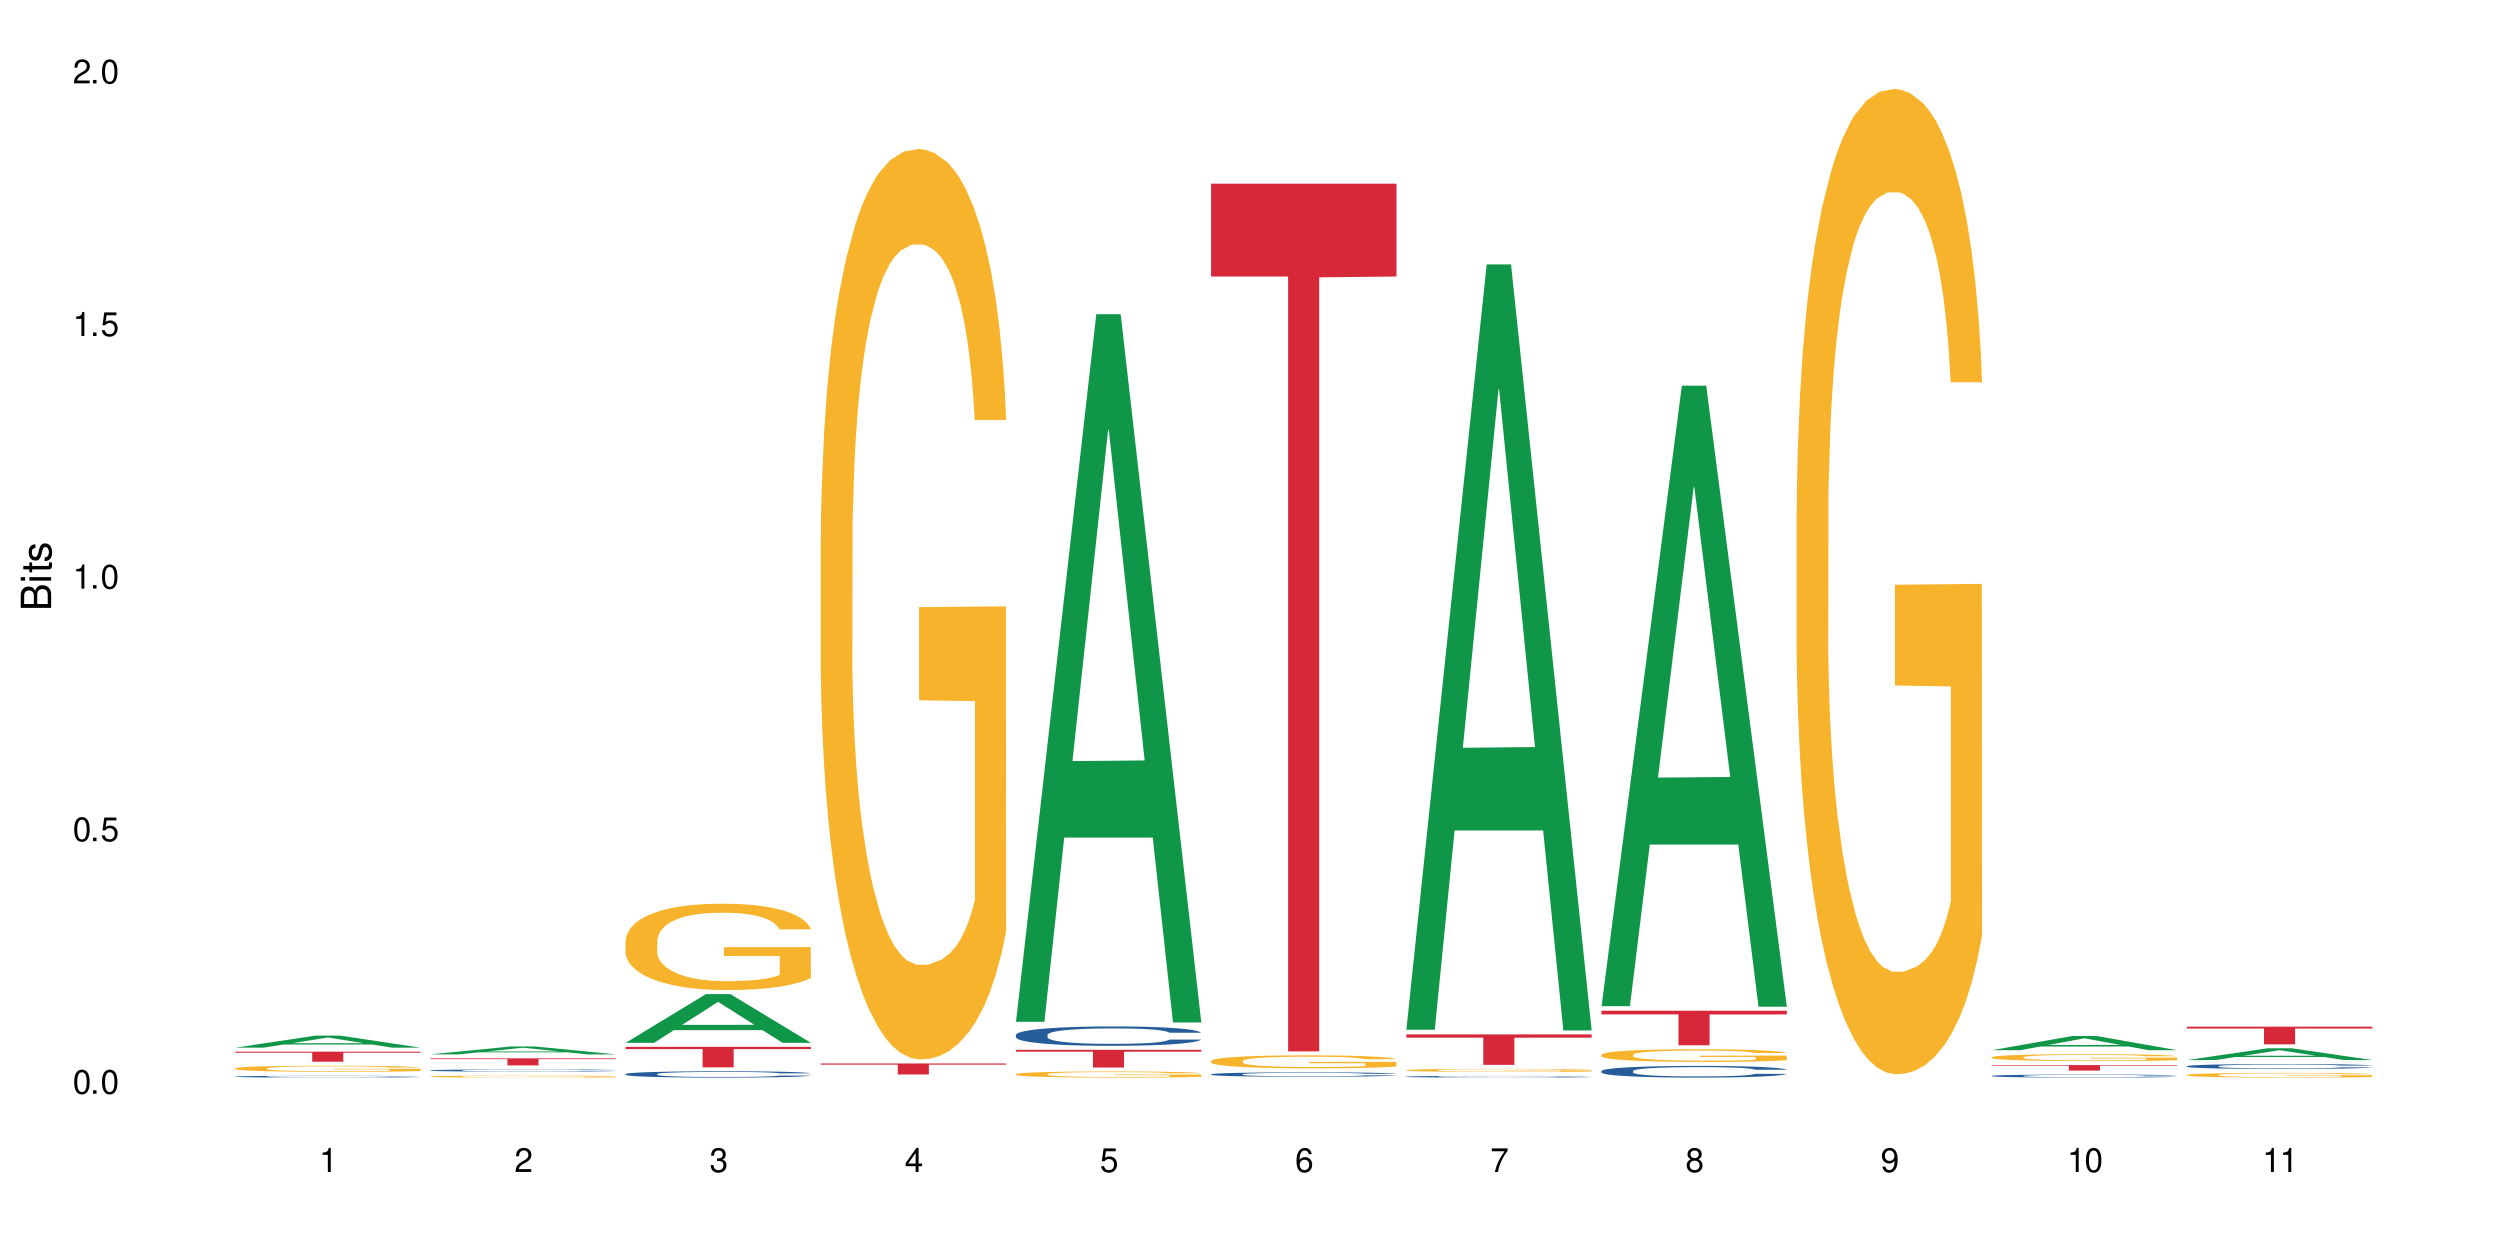 <?xml version="1.0" encoding="UTF-8"?>
<svg xmlns="http://www.w3.org/2000/svg" xmlns:xlink="http://www.w3.org/1999/xlink" width="720" height="360" viewBox="0 0 720 360">
<defs>
<g>
<g id="glyph-0-0">
</g>
<g id="glyph-0-1">
<path d="M 2.641 -6.938 C 2 -6.938 1.422 -6.656 1.078 -6.172 C 0.641 -5.562 0.406 -4.641 0.406 -3.359 C 0.406 -1.016 1.188 0.219 2.641 0.219 C 4.078 0.219 4.859 -1.016 4.859 -3.297 C 4.859 -4.641 4.656 -5.547 4.203 -6.172 C 3.844 -6.656 3.281 -6.938 2.641 -6.938 Z M 2.641 -6.188 C 3.547 -6.188 4 -5.25 4 -3.375 C 4 -1.406 3.562 -0.484 2.625 -0.484 C 1.734 -0.484 1.281 -1.438 1.281 -3.344 C 1.281 -5.25 1.734 -6.188 2.641 -6.188 Z M 2.641 -6.188 "/>
</g>
<g id="glyph-0-2">
<path d="M 1.828 -1 L 0.828 -1 L 0.828 0 L 1.828 0 Z M 1.828 -1 "/>
</g>
<g id="glyph-0-3">
<path d="M 4.562 -6.797 L 1.062 -6.797 L 0.547 -3.094 L 1.328 -3.094 C 1.719 -3.562 2.047 -3.734 2.578 -3.734 C 3.484 -3.734 4.062 -3.109 4.062 -2.094 C 4.062 -1.125 3.484 -0.531 2.578 -0.531 C 1.828 -0.531 1.375 -0.906 1.188 -1.672 L 0.328 -1.672 C 0.453 -1.109 0.547 -0.844 0.75 -0.594 C 1.125 -0.078 1.828 0.219 2.594 0.219 C 3.969 0.219 4.922 -0.781 4.922 -2.219 C 4.922 -3.562 4.031 -4.484 2.719 -4.484 C 2.25 -4.484 1.859 -4.359 1.469 -4.062 L 1.734 -5.969 L 4.562 -5.969 Z M 4.562 -6.797 "/>
</g>
<g id="glyph-0-4">
<path d="M 2.484 -4.938 L 2.484 0 L 3.328 0 L 3.328 -6.938 L 2.766 -6.938 C 2.469 -5.875 2.281 -5.734 0.984 -5.562 L 0.984 -4.938 Z M 2.484 -4.938 "/>
</g>
<g id="glyph-0-5">
<path d="M 4.859 -0.828 L 1.281 -0.828 C 1.359 -1.406 1.672 -1.781 2.5 -2.281 L 3.469 -2.828 C 4.406 -3.344 4.906 -4.062 4.906 -4.906 C 4.906 -5.484 4.672 -6.031 4.266 -6.406 C 3.859 -6.766 3.375 -6.938 2.719 -6.938 C 1.859 -6.938 1.219 -6.625 0.844 -6.031 C 0.609 -5.672 0.5 -5.234 0.484 -4.531 L 1.328 -4.531 C 1.359 -5.016 1.406 -5.281 1.531 -5.516 C 1.75 -5.938 2.188 -6.203 2.703 -6.203 C 3.469 -6.203 4.031 -5.641 4.031 -4.891 C 4.031 -4.344 3.719 -3.859 3.125 -3.516 L 2.234 -3 C 0.812 -2.172 0.406 -1.531 0.328 -0.016 L 4.859 -0.016 Z M 4.859 -0.828 "/>
</g>
<g id="glyph-0-6">
<path d="M 2.125 -3.188 L 2.578 -3.188 C 3.5 -3.188 3.984 -2.766 3.984 -1.922 C 3.984 -1.062 3.469 -0.531 2.594 -0.531 C 1.656 -0.531 1.203 -1 1.156 -2.016 L 0.312 -2.016 C 0.344 -1.453 0.438 -1.094 0.609 -0.781 C 0.953 -0.109 1.625 0.219 2.547 0.219 C 3.953 0.219 4.859 -0.625 4.859 -1.938 C 4.859 -2.828 4.516 -3.297 3.703 -3.594 C 4.344 -3.844 4.656 -4.328 4.656 -5.031 C 4.656 -6.219 3.875 -6.938 2.578 -6.938 C 1.203 -6.938 0.484 -6.172 0.453 -4.703 L 1.297 -4.703 C 1.312 -5.125 1.344 -5.359 1.453 -5.578 C 1.641 -5.969 2.062 -6.203 2.594 -6.203 C 3.344 -6.203 3.797 -5.75 3.797 -5 C 3.797 -4.516 3.609 -4.219 3.25 -4.047 C 3.016 -3.953 2.703 -3.922 2.125 -3.906 Z M 2.125 -3.188 "/>
</g>
<g id="glyph-0-7">
<path d="M 3.141 -1.672 L 3.141 0 L 3.984 0 L 3.984 -1.672 L 4.984 -1.672 L 4.984 -2.438 L 3.984 -2.438 L 3.984 -6.938 L 3.359 -6.938 L 0.266 -2.578 L 0.266 -1.672 Z M 3.141 -2.438 L 1 -2.438 L 3.141 -5.5 Z M 3.141 -2.438 "/>
</g>
<g id="glyph-0-8">
<path d="M 4.781 -5.125 C 4.609 -6.266 3.891 -6.938 2.844 -6.938 C 2.094 -6.938 1.422 -6.578 1.031 -5.953 C 0.594 -5.266 0.406 -4.422 0.406 -3.172 C 0.406 -2 0.578 -1.25 0.984 -0.641 C 1.359 -0.078 1.953 0.219 2.703 0.219 C 3.984 0.219 4.922 -0.75 4.922 -2.094 C 4.922 -3.375 4.062 -4.281 2.844 -4.281 C 2.172 -4.281 1.641 -4.031 1.281 -3.516 C 1.281 -5.234 1.828 -6.188 2.797 -6.188 C 3.391 -6.188 3.797 -5.797 3.938 -5.125 Z M 2.734 -3.531 C 3.547 -3.531 4.062 -2.953 4.062 -2.031 C 4.062 -1.156 3.484 -0.531 2.703 -0.531 C 1.922 -0.531 1.328 -1.188 1.328 -2.078 C 1.328 -2.938 1.906 -3.531 2.734 -3.531 Z M 2.734 -3.531 "/>
</g>
<g id="glyph-0-9">
<path d="M 4.984 -6.797 L 0.438 -6.797 L 0.438 -5.969 L 4.109 -5.969 C 2.5 -3.656 1.828 -2.234 1.328 0 L 2.219 0 C 2.594 -2.172 3.453 -4.047 4.984 -6.094 Z M 4.984 -6.797 "/>
</g>
<g id="glyph-0-10">
<path d="M 3.75 -3.656 C 4.469 -4.094 4.688 -4.438 4.688 -5.078 C 4.688 -6.172 3.844 -6.938 2.641 -6.938 C 1.438 -6.938 0.594 -6.172 0.594 -5.094 C 0.594 -4.438 0.812 -4.094 1.516 -3.656 C 0.734 -3.266 0.359 -2.703 0.359 -1.922 C 0.359 -0.656 1.281 0.219 2.641 0.219 C 3.984 0.219 4.922 -0.656 4.922 -1.922 C 4.922 -2.703 4.531 -3.266 3.75 -3.656 Z M 2.641 -6.188 C 3.359 -6.188 3.812 -5.75 3.812 -5.062 C 3.812 -4.406 3.344 -3.984 2.641 -3.984 C 1.922 -3.984 1.453 -4.406 1.453 -5.078 C 1.453 -5.75 1.922 -6.188 2.641 -6.188 Z M 2.641 -3.266 C 3.484 -3.266 4.062 -2.719 4.062 -1.906 C 4.062 -1.078 3.484 -0.531 2.625 -0.531 C 1.797 -0.531 1.219 -1.094 1.219 -1.906 C 1.219 -2.719 1.781 -3.266 2.641 -3.266 Z M 2.641 -3.266 "/>
</g>
<g id="glyph-0-11">
<path d="M 0.516 -1.578 C 0.672 -0.453 1.406 0.219 2.438 0.219 C 3.188 0.219 3.859 -0.141 4.266 -0.766 C 4.688 -1.453 4.891 -2.297 4.891 -3.547 C 4.891 -4.719 4.703 -5.453 4.312 -6.078 C 3.938 -6.641 3.344 -6.938 2.594 -6.938 C 1.297 -6.938 0.359 -5.969 0.359 -4.625 C 0.359 -3.344 1.234 -2.453 2.453 -2.453 C 3.094 -2.453 3.578 -2.672 4.016 -3.203 C 4 -1.484 3.469 -0.531 2.5 -0.531 C 1.906 -0.531 1.484 -0.906 1.359 -1.578 Z M 2.578 -6.203 C 3.375 -6.203 3.969 -5.531 3.969 -4.641 C 3.969 -3.797 3.391 -3.188 2.547 -3.188 C 1.734 -3.188 1.234 -3.766 1.234 -4.688 C 1.234 -5.562 1.797 -6.203 2.578 -6.203 Z M 2.578 -6.203 "/>
</g>
<g id="glyph-1-0">
</g>
<g id="glyph-1-1">
<path d="M 0 -0.953 L 0 -4.891 C 0 -5.719 -0.234 -6.344 -0.734 -6.797 C -1.188 -7.234 -1.812 -7.469 -2.5 -7.469 C -3.547 -7.469 -4.188 -7 -4.625 -5.875 C -4.984 -6.688 -5.625 -7.094 -6.531 -7.094 C -7.172 -7.094 -7.734 -6.859 -8.141 -6.391 C -8.562 -5.922 -8.75 -5.344 -8.75 -4.5 L -8.75 -0.953 Z M -4.984 -2.062 L -7.766 -2.062 L -7.766 -4.219 C -7.766 -4.844 -7.688 -5.203 -7.453 -5.5 C -7.219 -5.812 -6.859 -5.969 -6.375 -5.969 C -5.891 -5.969 -5.531 -5.812 -5.297 -5.5 C -5.062 -5.203 -4.984 -4.844 -4.984 -4.219 Z M -0.984 -2.062 L -4 -2.062 L -4 -4.781 C -4 -5.766 -3.438 -6.359 -2.484 -6.359 C -1.547 -6.359 -0.984 -5.766 -0.984 -4.781 Z M -0.984 -2.062 "/>
</g>
<g id="glyph-1-2">
<path d="M -6.281 -1.797 L -6.281 -0.797 L 0 -0.797 L 0 -1.797 Z M -8.75 -1.797 L -8.75 -0.797 L -7.484 -0.797 L -7.484 -1.797 Z M -8.75 -1.797 "/>
</g>
<g id="glyph-1-3">
<path d="M -6.281 -3.047 L -6.281 -2.016 L -8.016 -2.016 L -8.016 -1.016 L -6.281 -1.016 L -6.281 -0.172 L -5.469 -0.172 L -5.469 -1.016 L -0.719 -1.016 C -0.078 -1.016 0.281 -1.453 0.281 -2.234 C 0.281 -2.5 0.25 -2.719 0.188 -3.047 L -0.641 -3.047 C -0.609 -2.906 -0.594 -2.766 -0.594 -2.562 C -0.594 -2.141 -0.719 -2.016 -1.156 -2.016 L -5.469 -2.016 L -5.469 -3.047 Z M -6.281 -3.047 "/>
</g>
<g id="glyph-1-4">
<path d="M -4.531 -5.25 C -5.766 -5.25 -6.469 -4.422 -6.469 -2.969 C -6.469 -1.516 -5.719 -0.562 -4.547 -0.562 C -3.562 -0.562 -3.094 -1.062 -2.734 -2.562 L -2.516 -3.484 C -2.344 -4.188 -2.094 -4.469 -1.641 -4.469 C -1.047 -4.469 -0.641 -3.875 -0.641 -3 C -0.641 -2.453 -0.797 -2 -1.062 -1.75 C -1.25 -1.594 -1.422 -1.531 -1.875 -1.469 L -1.875 -0.406 C -0.422 -0.453 0.281 -1.266 0.281 -2.922 C 0.281 -4.5 -0.5 -5.516 -1.719 -5.516 C -2.656 -5.516 -3.172 -4.984 -3.469 -3.734 L -3.703 -2.766 C -3.891 -1.953 -4.156 -1.609 -4.594 -1.609 C -5.188 -1.609 -5.547 -2.125 -5.547 -2.938 C -5.547 -3.75 -5.203 -4.172 -4.531 -4.203 Z M -4.531 -5.25 "/>
</g>
</g>
</defs>
<rect x="-72" y="-36" width="864" height="432" fill="rgb(100%, 100%, 100%)" fill-opacity="1"/>
<path fill-rule="nonzero" fill="rgb(6.275%, 58.824%, 28.235%)" fill-opacity="1" d="M 67.73 301.727 L 67.789 301.723 L 90.895 298.254 L 97.91 298.254 L 121.133 301.73 L 112.973 301.73 L 107.152 300.824 L 81.652 300.824 L 75.945 301.727 L 67.73 301.727 L 84.105 300.449 L 104.816 300.445 L 94.488 298.82 L 94.375 298.816 L 94.262 298.828 L 84.047 300.445 L 84.105 300.449 Z M 67.73 301.727 "/>
<path fill-rule="nonzero" fill="rgb(14.51%, 36.078%, 60%)" fill-opacity="1" d="M 67.73 310.059 L 67.797 310.059 L 67.797 310.047 L 67.992 310.031 L 68.449 310.008 L 68.902 309.992 L 70.074 309.965 L 71.703 309.938 L 73.398 309.914 L 74.633 309.902 L 75.742 309.895 L 78.281 309.875 L 79.91 309.867 L 81.668 309.859 L 83.816 309.852 L 85.379 309.848 L 88.895 309.84 L 91.5 309.836 L 100.488 309.836 L 102.375 309.84 L 104.461 309.844 L 106.219 309.848 L 109.281 309.855 L 112.016 309.871 L 113.254 309.879 L 115.207 309.891 L 116.703 309.906 L 117.746 309.918 L 118.918 309.938 L 119.961 309.957 L 120.742 309.98 L 121.133 310.004 L 112.016 310.004 L 111.559 309.984 L 111.039 309.969 L 110.062 309.949 L 109.086 309.938 L 107.715 309.922 L 106.48 309.914 L 104.785 309.902 L 103.289 309.898 L 101.727 309.895 L 100.227 309.891 L 97.363 309.887 L 94.039 309.887 L 92.805 309.891 L 90.262 309.895 L 88.895 309.895 L 86.941 309.902 L 85.574 309.91 L 83.945 309.918 L 82.84 309.926 L 81.473 309.938 L 80.496 309.949 L 79.387 309.965 L 78.738 309.977 L 78.152 309.992 L 77.629 310.008 L 77.238 310.023 L 76.977 310.039 L 76.848 310.059 L 76.848 310.133 L 76.977 310.148 L 77.305 310.168 L 78.152 310.195 L 79.387 310.223 L 80.82 310.242 L 82.188 310.258 L 82.969 310.262 L 84.012 310.27 L 85.641 310.281 L 87.984 310.289 L 89.352 310.293 L 91.438 310.297 L 98.988 310.297 L 100.684 310.293 L 102.441 310.289 L 104.852 310.281 L 106.348 310.273 L 107.652 310.266 L 108.629 310.258 L 109.281 310.25 L 110.258 310.234 L 111.039 310.219 L 111.625 310.203 L 112.016 310.188 L 121.133 310.188 L 120.742 310.203 L 120.156 310.223 L 119.57 310.238 L 118.656 310.254 L 117.613 310.27 L 116.117 310.285 L 114.879 310.297 L 113.254 310.309 L 111.754 310.316 L 110.125 310.324 L 107.715 310.336 L 106.152 310.34 L 104.461 310.344 L 102.441 310.348 L 99.902 310.352 L 89.871 310.352 L 87.203 310.344 L 83.883 310.336 L 81.473 310.328 L 79.582 310.32 L 77.957 310.309 L 76.133 310.297 L 73.789 310.277 L 72.355 310.262 L 71.379 310.246 L 70.27 310.227 L 69.488 310.211 L 68.578 310.184 L 67.926 310.152 L 67.73 310.125 Z M 67.73 310.059 "/>
<path fill-rule="nonzero" fill="rgb(96.863%, 70.196%, 16.863%)" fill-opacity="1" d="M 67.73 307.68 L 67.797 307.68 L 67.797 307.645 L 68.055 307.574 L 68.707 307.473 L 69.555 307.391 L 70.465 307.324 L 71.051 307.293 L 72.027 307.242 L 72.875 307.207 L 75.023 307.137 L 77.762 307.066 L 79.258 307.039 L 80.949 307.012 L 83.359 306.98 L 84.469 306.969 L 87.855 306.941 L 91.695 306.926 L 95.93 306.922 L 97.883 306.926 L 100.555 306.93 L 104.199 306.949 L 106.285 306.965 L 107.91 306.98 L 109.605 307 L 111.688 307.035 L 113.645 307.074 L 115.207 307.109 L 116.77 307.16 L 118.07 307.211 L 119.18 307.27 L 120.156 307.336 L 120.742 307.391 L 121.133 307.449 L 112.078 307.449 L 111.559 307.391 L 110.973 307.348 L 109.996 307.297 L 109.02 307.258 L 108.043 307.227 L 106.219 307.184 L 104.656 307.156 L 102.703 307.137 L 100.812 307.121 L 98.664 307.109 L 93.91 307.109 L 90.785 307.121 L 88.961 307.133 L 87.66 307.145 L 85.836 307.168 L 84.727 307.188 L 84.078 307.203 L 82.125 307.25 L 80.82 307.297 L 80.105 307.328 L 79.191 307.375 L 78.543 307.418 L 77.824 307.484 L 77.434 307.531 L 76.914 307.641 L 76.848 307.934 L 77.043 307.996 L 77.434 308.062 L 77.957 308.117 L 78.738 308.18 L 79.52 308.227 L 80.887 308.289 L 82.059 308.332 L 82.969 308.359 L 84.727 308.402 L 85.445 308.418 L 87.137 308.445 L 88.895 308.469 L 91.047 308.488 L 92.672 308.5 L 95.277 308.508 L 98.598 308.508 L 102.508 308.496 L 104.98 308.484 L 106.676 308.473 L 107.781 308.461 L 109.148 308.441 L 110.125 308.426 L 111.039 308.406 L 112.145 308.379 L 112.145 307.996 L 96.059 307.992 L 96.059 307.812 L 121.066 307.809 L 121.133 308.441 L 119.766 308.484 L 118.07 308.527 L 116.441 308.559 L 114.75 308.586 L 112.34 308.617 L 110.387 308.637 L 107.391 308.66 L 104.656 308.676 L 101.789 308.684 L 99.25 308.688 L 96.254 308.691 L 93.586 308.688 L 90.719 308.676 L 88.441 308.664 L 86.355 308.648 L 84.273 308.629 L 81.668 308.594 L 79.973 308.566 L 78.215 308.531 L 76.457 308.492 L 74.895 308.449 L 73.852 308.414 L 72.812 308.375 L 71.703 308.328 L 70.66 308.273 L 69.879 308.223 L 69.164 308.164 L 68.645 308.113 L 68.121 308.039 L 67.859 307.98 L 67.73 307.93 Z M 67.73 307.68 "/>
<path fill-rule="nonzero" fill="rgb(83.922%, 15.686%, 22.353%)" fill-opacity="1" d="M 67.73 302.875 L 121.133 302.875 L 121.133 303.184 L 98.875 303.188 L 98.875 305.777 L 89.922 305.777 L 89.922 303.191 L 89.793 303.184 L 67.73 303.184 Z M 67.73 302.875 "/>
<path fill-rule="nonzero" fill="rgb(6.275%, 58.824%, 28.235%)" fill-opacity="1" d="M 123.941 303.66 L 124 303.656 L 147.105 301.383 L 154.125 301.383 L 177.344 303.66 L 169.184 303.66 L 163.367 303.066 L 137.863 303.066 L 132.156 303.66 L 123.941 303.66 L 140.316 302.82 L 161.027 302.816 L 150.699 301.754 L 150.586 301.75 L 150.473 301.758 L 140.258 302.816 L 140.316 302.82 Z M 123.941 303.66 "/>
<path fill-rule="nonzero" fill="rgb(14.51%, 36.078%, 60%)" fill-opacity="1" d="M 123.941 308.27 L 124.008 308.27 L 124.008 308.254 L 124.203 308.23 L 124.66 308.203 L 125.113 308.184 L 126.285 308.148 L 127.914 308.117 L 129.609 308.09 L 130.844 308.074 L 131.953 308.062 L 134.492 308.039 L 136.121 308.031 L 137.879 308.02 L 140.027 308.008 L 141.59 308.004 L 145.109 307.992 L 147.711 307.988 L 154.094 307.988 L 156.699 307.992 L 158.59 307.992 L 160.672 308 L 162.43 308.004 L 165.492 308.016 L 168.227 308.031 L 169.465 308.043 L 171.418 308.062 L 172.914 308.078 L 173.957 308.094 L 175.129 308.117 L 176.172 308.141 L 176.953 308.172 L 177.344 308.199 L 168.227 308.199 L 167.77 308.176 L 167.25 308.156 L 166.273 308.133 L 165.297 308.113 L 163.93 308.098 L 162.691 308.086 L 160.996 308.074 L 159.5 308.066 L 157.938 308.062 L 156.438 308.059 L 153.574 308.055 L 150.254 308.055 L 149.016 308.059 L 146.477 308.062 L 145.109 308.066 L 143.152 308.074 L 141.785 308.082 L 140.156 308.094 L 139.051 308.102 L 137.684 308.117 L 136.707 308.133 L 135.598 308.152 L 134.949 308.168 L 134.363 308.184 L 133.84 308.203 L 133.449 308.223 L 133.191 308.246 L 133.059 308.266 L 133.059 308.359 L 133.191 308.379 L 133.516 308.406 L 134.363 308.441 L 135.598 308.473 L 137.031 308.496 L 138.398 308.516 L 139.18 308.523 L 140.223 308.531 L 141.852 308.543 L 144.195 308.555 L 145.562 308.559 L 147.648 308.566 L 155.203 308.566 L 156.895 308.562 L 158.652 308.559 L 161.062 308.547 L 162.559 308.539 L 163.863 308.527 L 164.84 308.516 L 165.492 308.508 L 166.469 308.488 L 167.25 308.469 L 167.836 308.445 L 168.227 308.426 L 177.344 308.426 L 176.953 308.449 L 176.367 308.473 L 175.781 308.492 L 174.867 308.512 L 173.828 308.531 L 172.328 308.551 L 171.09 308.562 L 169.465 308.578 L 167.965 308.59 L 166.336 308.602 L 163.93 308.613 L 162.363 308.617 L 160.672 308.625 L 158.652 308.629 L 156.113 308.633 L 153.379 308.633 L 150.84 308.637 L 148.102 308.633 L 146.086 308.633 L 143.414 308.625 L 140.094 308.617 L 137.684 308.605 L 135.793 308.594 L 134.168 308.582 L 132.344 308.566 L 130 308.539 L 128.566 308.52 L 127.59 308.504 L 126.48 308.48 L 125.699 308.457 L 124.789 308.426 L 124.137 308.383 L 123.941 308.352 Z M 123.941 308.27 "/>
<path fill-rule="nonzero" fill="rgb(96.863%, 70.196%, 16.863%)" fill-opacity="1" d="M 123.941 310.023 L 124.008 310.023 L 124.008 310.012 L 124.27 309.988 L 124.918 309.957 L 125.766 309.93 L 126.676 309.91 L 127.266 309.898 L 128.242 309.883 L 129.086 309.871 L 131.234 309.848 L 133.973 309.824 L 135.469 309.816 L 137.164 309.809 L 139.57 309.797 L 140.68 309.793 L 144.066 309.785 L 147.906 309.781 L 152.141 309.777 L 154.094 309.777 L 156.766 309.781 L 160.41 309.785 L 162.496 309.793 L 164.125 309.797 L 165.816 309.805 L 167.902 309.816 L 169.855 309.828 L 171.418 309.84 L 172.98 309.855 L 174.281 309.871 L 175.391 309.891 L 176.367 309.914 L 176.953 309.93 L 177.344 309.949 L 168.293 309.949 L 167.77 309.93 L 166.207 309.898 L 165.23 309.887 L 164.254 309.879 L 162.43 309.863 L 160.867 309.855 L 158.914 309.848 L 157.023 309.844 L 154.875 309.84 L 150.121 309.84 L 146.996 309.844 L 145.172 309.848 L 143.871 309.852 L 142.047 309.859 L 140.941 309.863 L 140.289 309.871 L 138.336 309.887 L 137.031 309.898 L 136.316 309.91 L 135.402 309.926 L 134.754 309.941 L 134.035 309.961 L 133.645 309.977 L 133.125 310.012 L 133.059 310.105 L 133.254 310.125 L 133.645 310.148 L 134.168 310.168 L 134.949 310.188 L 135.73 310.203 L 137.098 310.223 L 138.27 310.238 L 139.18 310.246 L 140.941 310.258 L 141.656 310.266 L 143.348 310.273 L 145.109 310.281 L 147.258 310.289 L 148.883 310.289 L 151.488 310.293 L 154.812 310.293 L 158.719 310.289 L 161.191 310.285 L 162.887 310.281 L 163.992 310.277 L 165.359 310.273 L 166.336 310.266 L 167.25 310.262 L 168.355 310.254 L 168.355 310.125 L 152.27 310.125 L 152.27 310.066 L 177.277 310.066 L 177.344 310.273 L 175.977 310.285 L 174.281 310.301 L 172.656 310.309 L 170.961 310.32 L 168.551 310.328 L 166.598 310.336 L 163.602 310.344 L 160.867 310.348 L 158 310.352 L 149.797 310.352 L 146.93 310.348 L 144.652 310.344 L 142.566 310.34 L 140.484 310.332 L 137.879 310.32 L 136.188 310.312 L 134.426 310.301 L 132.668 310.289 L 131.105 310.273 L 130.062 310.262 L 129.023 310.25 L 127.914 310.234 L 126.871 310.219 L 126.09 310.199 L 125.375 310.184 L 124.855 310.164 L 124.332 310.141 L 124.074 310.121 L 123.941 310.105 Z M 123.941 310.023 "/>
<path fill-rule="nonzero" fill="rgb(83.922%, 15.686%, 22.353%)" fill-opacity="1" d="M 123.941 304.805 L 177.344 304.805 L 177.344 305.023 L 155.086 305.023 L 155.086 306.844 L 146.133 306.844 L 146.133 305.027 L 146.004 305.023 L 123.941 305.023 Z M 123.941 304.805 "/>
<path fill-rule="nonzero" fill="rgb(6.275%, 58.824%, 28.235%)" fill-opacity="1" d="M 180.152 300.34 L 180.211 300.324 L 203.316 286.293 L 210.336 286.293 L 233.555 300.352 L 225.395 300.352 L 219.578 296.684 L 194.074 296.684 L 188.371 300.34 L 180.152 300.34 L 196.527 295.164 L 217.238 295.148 L 206.91 288.59 L 206.797 288.574 L 206.684 288.613 L 196.473 295.148 L 196.527 295.164 Z M 180.152 300.34 "/>
<path fill-rule="nonzero" fill="rgb(14.51%, 36.078%, 60%)" fill-opacity="1" d="M 180.152 309.32 L 180.219 309.32 L 180.219 309.281 L 180.414 309.215 L 180.871 309.137 L 181.324 309.082 L 182.5 308.98 L 184.125 308.887 L 185.82 308.812 L 187.059 308.77 L 188.164 308.738 L 190.703 308.676 L 192.332 308.645 L 194.09 308.613 L 196.238 308.586 L 197.801 308.57 L 201.32 308.543 L 203.922 308.531 L 205.941 308.527 L 210.305 308.527 L 212.91 308.535 L 214.801 308.543 L 216.883 308.555 L 218.641 308.57 L 221.703 308.605 L 224.438 308.652 L 225.676 308.68 L 227.629 308.73 L 229.125 308.781 L 230.168 308.824 L 231.34 308.887 L 232.383 308.961 L 233.164 309.047 L 233.555 309.121 L 224.438 309.121 L 223.98 309.051 L 223.461 309 L 222.484 308.934 L 221.508 308.883 L 220.141 308.836 L 218.902 308.805 L 217.207 308.773 L 215.711 308.754 L 214.148 308.738 L 212.648 308.727 L 209.785 308.719 L 205.227 308.719 L 202.688 308.734 L 201.32 308.746 L 199.363 308.77 L 197.996 308.789 L 196.371 308.824 L 195.262 308.852 L 193.895 308.895 L 192.918 308.934 L 191.812 308.988 L 191.16 309.031 L 190.574 309.078 L 190.051 309.133 L 189.66 309.191 L 189.402 309.254 L 189.27 309.312 L 189.27 309.57 L 189.402 309.633 L 189.727 309.703 L 190.574 309.805 L 191.812 309.891 L 193.242 309.961 L 194.609 310.012 L 195.395 310.035 L 196.434 310.062 L 198.062 310.098 L 200.406 310.129 L 201.773 310.141 L 203.859 310.156 L 206.008 310.164 L 208.875 310.164 L 211.414 310.156 L 213.105 310.148 L 214.863 310.133 L 217.273 310.105 L 218.773 310.078 L 220.074 310.047 L 221.051 310.016 L 221.703 309.988 L 222.68 309.938 L 223.461 309.879 L 224.047 309.82 L 224.438 309.766 L 233.555 309.766 L 233.164 309.832 L 232.578 309.898 L 231.992 309.945 L 231.082 310.004 L 230.039 310.055 L 228.539 310.113 L 227.305 310.152 L 225.676 310.195 L 224.176 310.227 L 222.551 310.254 L 220.141 310.289 L 218.578 310.305 L 216.883 310.32 L 214.863 310.332 L 212.324 310.344 L 209.59 310.352 L 207.051 310.352 L 204.316 310.348 L 202.297 310.344 L 199.625 310.328 L 196.305 310.297 L 193.895 310.266 L 192.008 310.234 L 190.379 310.199 L 188.555 310.156 L 186.211 310.082 L 184.777 310.027 L 183.801 309.98 L 182.695 309.914 L 181.914 309.855 L 181 309.762 L 180.348 309.645 L 180.152 309.551 Z M 180.152 309.32 "/>
<path fill-rule="nonzero" fill="rgb(96.863%, 70.196%, 16.863%)" fill-opacity="1" d="M 180.152 270.922 L 180.219 270.898 L 180.219 270.445 L 180.48 269.422 L 181.129 268.016 L 181.977 266.855 L 182.891 265.945 L 183.477 265.469 L 184.453 264.785 L 185.297 264.285 L 187.449 263.266 L 190.184 262.309 L 191.68 261.902 L 193.375 261.516 L 195.785 261.082 L 196.891 260.922 L 200.277 260.559 L 204.121 260.332 L 208.352 260.266 L 210.305 260.289 L 212.977 260.379 L 216.621 260.629 L 218.707 260.855 L 220.336 261.082 L 222.027 261.379 L 224.113 261.832 L 226.066 262.379 L 227.629 262.922 L 229.191 263.605 L 230.492 264.332 L 231.602 265.129 L 232.578 266.082 L 233.164 266.879 L 233.555 267.672 L 224.504 267.672 L 223.98 266.879 L 223.395 266.266 L 222.418 265.516 L 221.441 264.969 L 220.465 264.535 L 218.641 263.945 L 217.078 263.582 L 215.125 263.266 L 213.238 263.059 L 211.086 262.922 L 209.785 262.879 L 206.332 262.879 L 203.207 263.039 L 201.383 263.219 L 200.082 263.402 L 198.258 263.742 L 197.152 264.016 L 196.5 264.195 L 194.547 264.902 L 193.242 265.535 L 192.527 265.969 L 191.617 266.648 L 190.965 267.266 L 190.246 268.172 L 189.855 268.855 L 189.336 270.398 L 189.27 274.492 L 189.465 275.355 L 189.855 276.285 L 190.379 277.105 L 191.16 277.969 L 191.941 278.625 L 193.309 279.512 L 194.48 280.102 L 195.395 280.488 L 197.152 281.102 L 197.867 281.309 L 199.562 281.715 L 201.32 282.035 L 203.469 282.309 L 205.098 282.445 L 207.699 282.559 L 211.023 282.559 L 214.93 282.422 L 217.402 282.238 L 219.098 282.059 L 220.203 281.898 L 221.57 281.648 L 222.551 281.422 L 223.461 281.172 L 224.566 280.785 L 224.566 275.355 L 208.484 275.332 L 208.484 272.785 L 233.488 272.762 L 233.555 281.648 L 232.188 282.262 L 230.492 282.852 L 228.867 283.309 L 227.172 283.695 L 224.762 284.125 L 222.809 284.398 L 219.812 284.715 L 217.078 284.922 L 214.215 285.059 L 211.672 285.125 L 208.68 285.148 L 206.008 285.102 L 203.141 284.965 L 200.863 284.785 L 198.777 284.559 L 196.695 284.262 L 194.09 283.785 L 192.398 283.398 L 190.641 282.922 L 188.879 282.352 L 187.316 281.738 L 186.277 281.262 L 185.234 280.715 L 184.125 280.035 L 183.086 279.262 L 182.305 278.559 L 181.586 277.762 L 181.066 277.012 L 180.543 275.988 L 180.285 275.172 L 180.152 274.469 Z M 180.152 270.922 "/>
<path fill-rule="nonzero" fill="rgb(83.922%, 15.686%, 22.353%)" fill-opacity="1" d="M 180.152 301.496 L 233.555 301.496 L 233.555 302.125 L 211.301 302.133 L 211.301 307.383 L 202.344 307.383 L 202.344 302.137 L 202.215 302.125 L 180.152 302.125 Z M 180.152 301.496 "/>
<path fill-rule="nonzero" fill="rgb(96.863%, 70.196%, 16.863%)" fill-opacity="1" d="M 236.367 155.227 L 236.43 154.984 L 236.43 150.195 L 236.691 139.418 L 237.344 124.57 L 238.188 112.359 L 239.102 102.777 L 239.688 97.75 L 240.664 90.566 L 241.512 85.297 L 243.66 74.52 L 246.395 64.461 L 247.891 60.152 L 249.586 56.078 L 251.996 51.531 L 253.102 49.852 L 256.488 46.023 L 260.332 43.625 L 264.562 42.91 L 266.516 43.148 L 269.188 44.105 L 272.836 46.738 L 274.918 49.137 L 276.547 51.531 L 278.238 54.645 L 280.324 59.434 L 282.277 65.18 L 283.84 70.926 L 285.402 78.113 L 286.707 85.777 L 287.812 94.156 L 288.789 104.215 L 289.375 112.598 L 289.766 120.98 L 280.715 120.98 L 280.191 112.598 L 279.605 106.133 L 278.629 98.23 L 277.652 92.48 L 276.676 87.93 L 274.852 81.703 L 273.289 77.871 L 271.336 74.52 L 269.449 72.363 L 267.301 70.926 L 265.996 70.449 L 262.543 70.449 L 259.418 72.125 L 257.594 74.039 L 256.293 75.957 L 254.469 79.551 L 253.363 82.422 L 252.711 84.34 L 250.758 91.762 L 249.457 98.469 L 248.738 103.02 L 247.828 110.203 L 247.176 116.668 L 246.461 126.25 L 246.07 133.434 L 245.547 149.719 L 245.484 192.824 L 245.68 201.926 L 246.07 211.742 L 246.59 220.363 L 247.371 229.465 L 248.152 236.41 L 249.52 245.75 L 250.691 251.977 L 251.605 256.047 L 253.363 262.516 L 254.078 264.668 L 255.773 268.98 L 257.531 272.332 L 259.68 275.207 L 261.309 276.645 L 263.914 277.84 L 267.234 277.84 L 271.141 276.402 L 273.617 274.488 L 275.309 272.57 L 276.418 270.895 L 277.785 268.262 L 278.762 265.867 L 279.672 263.23 L 280.781 259.16 L 280.781 201.926 L 264.695 201.684 L 264.695 174.863 L 289.699 174.625 L 289.766 268.262 L 288.398 274.727 L 286.707 280.953 L 285.078 285.742 L 283.383 289.816 L 280.977 294.363 L 279.02 297.238 L 276.023 300.59 L 273.289 302.746 L 270.426 304.184 L 267.887 304.902 L 264.891 305.141 L 262.219 304.664 L 259.355 303.227 L 257.074 301.309 L 254.992 298.914 L 252.906 295.801 L 250.301 290.773 L 248.609 286.703 L 246.852 281.672 L 245.094 275.684 L 243.527 269.219 L 242.488 264.191 L 241.445 258.441 L 240.34 251.258 L 239.297 243.117 L 238.516 235.691 L 237.797 227.309 L 237.277 219.406 L 236.758 208.629 L 236.496 200.008 L 236.367 192.586 Z M 236.367 155.227 "/>
<path fill-rule="nonzero" fill="rgb(83.922%, 15.686%, 22.353%)" fill-opacity="1" d="M 236.367 306.285 L 289.766 306.285 L 289.766 306.625 L 267.512 306.629 L 267.512 309.453 L 258.555 309.453 L 258.555 306.629 L 258.426 306.625 L 236.367 306.625 Z M 236.367 306.285 "/>
<path fill-rule="nonzero" fill="rgb(6.275%, 58.824%, 28.235%)" fill-opacity="1" d="M 292.578 294.281 L 292.633 294.09 L 315.738 90.48 L 322.758 90.48 L 345.977 294.473 L 337.82 294.473 L 332 241.223 L 306.496 241.223 L 300.793 294.281 L 292.578 294.281 L 308.949 219.195 L 329.66 219.004 L 319.336 123.809 L 319.219 123.617 L 319.105 124.191 L 308.895 219.004 L 308.949 219.195 Z M 292.578 294.281 "/>
<path fill-rule="nonzero" fill="rgb(14.51%, 36.078%, 60%)" fill-opacity="1" d="M 292.578 298.043 L 292.641 298.039 L 292.641 297.914 L 292.836 297.723 L 293.293 297.477 L 293.75 297.309 L 294.922 297.008 L 296.551 296.715 L 298.242 296.492 L 299.48 296.359 L 300.586 296.258 L 303.125 296.07 L 304.754 295.973 L 306.512 295.887 L 308.664 295.797 L 310.227 295.746 L 313.742 295.664 L 316.348 295.629 L 318.367 295.613 L 322.73 295.613 L 325.332 295.637 L 327.223 295.66 L 329.305 295.703 L 331.066 295.746 L 334.125 295.859 L 336.859 296.004 L 338.098 296.086 L 340.051 296.242 L 341.551 296.395 L 342.59 296.527 L 343.762 296.715 L 344.805 296.945 L 345.586 297.207 L 345.977 297.426 L 336.859 297.426 L 336.406 297.223 L 335.883 297.062 L 334.906 296.855 L 333.93 296.707 L 332.562 296.559 L 331.324 296.461 L 329.633 296.363 L 328.133 296.305 L 326.57 296.258 L 325.074 296.227 L 322.207 296.195 L 318.887 296.195 L 317.648 296.207 L 315.109 296.246 L 313.742 296.281 L 311.789 296.355 L 310.422 296.422 L 308.793 296.523 L 307.684 296.609 L 306.316 296.742 L 305.34 296.859 L 304.234 297.027 L 303.582 297.156 L 302.996 297.297 L 302.477 297.465 L 302.086 297.645 L 301.824 297.832 L 301.695 298.016 L 301.695 298.809 L 301.824 298.992 L 302.148 299.207 L 302.996 299.516 L 304.234 299.785 L 305.668 300 L 307.035 300.152 L 307.816 300.227 L 308.859 300.309 L 310.484 300.41 L 312.832 300.512 L 314.199 300.551 L 316.281 300.594 L 318.43 300.613 L 321.297 300.613 L 323.836 300.594 L 325.527 300.566 L 327.289 300.527 L 329.695 300.441 L 331.195 300.359 L 332.496 300.262 L 333.473 300.164 L 334.125 300.082 L 335.102 299.926 L 335.883 299.75 L 336.469 299.574 L 336.859 299.398 L 345.977 299.398 L 345.586 299.602 L 345 299.801 L 344.414 299.949 L 343.504 300.129 L 342.461 300.285 L 340.965 300.465 L 339.727 300.582 L 338.098 300.711 L 336.602 300.809 L 334.973 300.895 L 332.562 300.996 L 331 301.047 L 329.305 301.094 L 327.289 301.133 L 324.746 301.168 L 322.012 301.188 L 319.473 301.195 L 316.738 301.184 L 314.719 301.164 L 312.047 301.117 L 308.727 301.027 L 306.316 300.93 L 304.43 300.832 L 302.801 300.73 L 300.977 300.594 L 298.633 300.367 L 297.199 300.195 L 296.223 300.051 L 295.117 299.852 L 294.336 299.676 L 293.422 299.391 L 292.773 299.027 L 292.578 298.746 Z M 292.578 298.043 "/>
<path fill-rule="nonzero" fill="rgb(96.863%, 70.196%, 16.863%)" fill-opacity="1" d="M 292.578 309.344 L 292.641 309.34 L 292.641 309.309 L 292.902 309.234 L 293.555 309.137 L 294.398 309.055 L 295.312 308.988 L 295.898 308.953 L 296.875 308.906 L 297.723 308.871 L 299.871 308.797 L 302.605 308.73 L 304.105 308.699 L 305.797 308.672 L 308.207 308.645 L 309.312 308.633 L 312.699 308.605 L 316.543 308.59 L 320.773 308.586 L 322.73 308.586 L 325.398 308.594 L 329.047 308.609 L 331.129 308.625 L 332.758 308.645 L 334.449 308.664 L 336.535 308.695 L 338.488 308.734 L 340.051 308.773 L 341.613 308.82 L 342.918 308.875 L 344.023 308.93 L 345 309 L 345.586 309.055 L 345.977 309.109 L 336.926 309.109 L 336.406 309.055 L 335.82 309.012 L 334.84 308.957 L 333.863 308.918 L 332.887 308.887 L 331.066 308.848 L 329.5 308.82 L 327.547 308.797 L 325.66 308.785 L 323.512 308.773 L 322.207 308.77 L 318.758 308.77 L 315.629 308.781 L 313.809 308.793 L 312.504 308.809 L 310.68 308.832 L 309.574 308.852 L 308.922 308.863 L 306.969 308.914 L 305.668 308.961 L 304.949 308.988 L 304.039 309.039 L 303.387 309.082 L 302.672 309.148 L 302.281 309.195 L 301.758 309.305 L 301.695 309.594 L 301.891 309.656 L 302.281 309.723 L 302.801 309.781 L 303.582 309.844 L 304.363 309.891 L 305.73 309.953 L 306.902 309.996 L 307.816 310.023 L 309.574 310.066 L 310.289 310.078 L 311.984 310.109 L 313.742 310.133 L 315.891 310.152 L 317.52 310.16 L 320.125 310.168 L 323.445 310.168 L 327.352 310.16 L 329.828 310.145 L 331.52 310.133 L 332.629 310.121 L 333.996 310.105 L 334.973 310.09 L 335.883 310.07 L 336.992 310.043 L 336.992 309.656 L 320.906 309.656 L 320.906 309.473 L 345.914 309.473 L 345.977 310.105 L 344.609 310.148 L 342.918 310.191 L 341.289 310.223 L 339.598 310.25 L 337.188 310.281 L 335.234 310.301 L 332.238 310.32 L 329.5 310.336 L 326.637 310.348 L 324.098 310.352 L 321.102 310.352 L 318.43 310.348 L 315.566 310.34 L 313.285 310.328 L 311.203 310.312 L 309.117 310.289 L 306.512 310.258 L 304.82 310.227 L 303.062 310.195 L 301.305 310.152 L 299.742 310.109 L 298.699 310.078 L 297.656 310.039 L 296.551 309.988 L 295.508 309.934 L 294.727 309.883 L 294.008 309.828 L 293.488 309.773 L 292.969 309.703 L 292.707 309.645 L 292.578 309.594 Z M 292.578 309.344 "/>
<path fill-rule="nonzero" fill="rgb(83.922%, 15.686%, 22.353%)" fill-opacity="1" d="M 292.578 302.34 L 345.977 302.34 L 345.977 302.883 L 323.723 302.891 L 323.723 307.441 L 314.77 307.441 L 314.77 302.895 L 314.637 302.883 L 292.578 302.883 Z M 292.578 302.34 "/>
<path fill-rule="nonzero" fill="rgb(14.51%, 36.078%, 60%)" fill-opacity="1" d="M 348.789 309.387 L 348.852 309.387 L 348.852 309.355 L 349.051 309.312 L 349.504 309.258 L 349.961 309.219 L 351.133 309.148 L 352.762 309.082 L 354.453 309.031 L 355.691 309.004 L 356.797 308.98 L 359.34 308.938 L 360.965 308.914 L 362.727 308.895 L 364.875 308.875 L 366.438 308.863 L 369.953 308.844 L 372.559 308.836 L 374.578 308.832 L 378.941 308.832 L 381.547 308.836 L 383.434 308.844 L 385.52 308.852 L 387.277 308.863 L 390.336 308.887 L 393.07 308.922 L 394.309 308.941 L 396.262 308.977 L 397.762 309.012 L 398.805 309.039 L 399.977 309.082 L 401.016 309.137 L 401.797 309.195 L 402.188 309.246 L 393.07 309.246 L 392.617 309.199 L 392.094 309.164 L 391.117 309.117 L 390.141 309.082 L 388.773 309.047 L 387.535 309.027 L 385.844 309.004 L 384.344 308.988 L 382.781 308.98 L 381.285 308.973 L 378.418 308.965 L 375.098 308.965 L 373.859 308.969 L 371.32 308.977 L 369.953 308.984 L 368 309 L 366.633 309.016 L 365.004 309.039 L 363.898 309.059 L 362.531 309.09 L 361.551 309.117 L 360.445 309.156 L 359.793 309.184 L 359.207 309.215 L 358.688 309.254 L 358.297 309.297 L 358.035 309.34 L 357.906 309.379 L 357.906 309.562 L 358.035 309.602 L 358.363 309.652 L 359.207 309.723 L 360.445 309.785 L 361.879 309.832 L 363.246 309.867 L 364.027 309.883 L 365.07 309.902 L 366.695 309.926 L 369.043 309.949 L 370.41 309.957 L 372.492 309.969 L 374.641 309.973 L 377.508 309.973 L 380.047 309.969 L 381.742 309.961 L 383.5 309.953 L 385.91 309.934 L 387.406 309.914 L 388.707 309.891 L 389.688 309.871 L 390.336 309.852 L 391.312 309.816 L 392.094 309.777 L 392.68 309.734 L 393.07 309.695 L 402.188 309.695 L 401.797 309.742 L 401.211 309.789 L 400.625 309.82 L 399.715 309.863 L 398.672 309.898 L 397.176 309.938 L 395.938 309.965 L 394.309 309.996 L 392.812 310.016 L 391.184 310.035 L 388.773 310.059 L 387.211 310.07 L 385.52 310.082 L 383.5 310.09 L 380.961 310.098 L 378.223 310.105 L 375.684 310.105 L 372.949 310.102 L 370.93 310.098 L 368.262 310.086 L 364.938 310.066 L 362.531 310.043 L 360.641 310.023 L 359.012 310 L 357.188 309.969 L 354.844 309.918 L 353.41 309.879 L 352.434 309.844 L 351.328 309.801 L 350.547 309.758 L 349.637 309.691 L 348.984 309.609 L 348.789 309.547 Z M 348.789 309.387 "/>
<path fill-rule="nonzero" fill="rgb(96.863%, 70.196%, 16.863%)" fill-opacity="1" d="M 348.789 305.547 L 348.852 305.543 L 348.852 305.473 L 349.113 305.32 L 349.766 305.105 L 350.613 304.934 L 351.523 304.797 L 352.109 304.723 L 353.086 304.621 L 353.934 304.547 L 356.082 304.391 L 358.816 304.246 L 360.316 304.188 L 362.008 304.129 L 364.418 304.062 L 365.523 304.039 L 368.91 303.984 L 372.754 303.949 L 376.988 303.938 L 378.941 303.941 L 381.609 303.957 L 385.258 303.992 L 387.34 304.027 L 388.969 304.062 L 390.664 304.105 L 392.746 304.176 L 394.699 304.258 L 396.262 304.34 L 397.824 304.441 L 399.129 304.551 L 400.234 304.672 L 401.211 304.816 L 401.797 304.938 L 402.188 305.055 L 393.137 305.055 L 392.617 304.938 L 392.031 304.844 L 391.055 304.73 L 390.078 304.648 L 389.098 304.582 L 387.277 304.492 L 385.715 304.438 L 383.758 304.391 L 381.871 304.359 L 379.723 304.34 L 378.418 304.332 L 374.969 304.332 L 371.844 304.355 L 370.02 304.383 L 368.715 304.41 L 366.891 304.465 L 365.785 304.504 L 365.133 304.531 L 363.18 304.637 L 361.879 304.734 L 361.16 304.801 L 360.25 304.902 L 359.598 304.992 L 358.883 305.133 L 358.492 305.234 L 357.969 305.465 L 357.906 306.082 L 358.102 306.215 L 358.492 306.355 L 359.012 306.477 L 359.793 306.605 L 360.574 306.707 L 361.941 306.84 L 363.117 306.93 L 364.027 306.988 L 365.785 307.078 L 366.5 307.109 L 368.195 307.172 L 369.953 307.219 L 372.102 307.262 L 373.73 307.281 L 376.336 307.297 L 379.656 307.297 L 383.562 307.277 L 386.039 307.25 L 387.73 307.223 L 388.84 307.199 L 390.207 307.16 L 391.184 307.129 L 392.094 307.09 L 393.203 307.031 L 393.203 306.215 L 377.117 306.211 L 377.117 305.828 L 402.125 305.824 L 402.188 307.16 L 400.82 307.254 L 399.129 307.344 L 397.5 307.41 L 395.809 307.469 L 393.398 307.535 L 391.445 307.578 L 388.449 307.625 L 385.715 307.656 L 382.848 307.676 L 380.309 307.688 L 377.312 307.688 L 374.641 307.684 L 371.777 307.66 L 369.496 307.633 L 367.414 307.602 L 365.328 307.555 L 362.727 307.484 L 361.031 307.426 L 359.273 307.355 L 357.516 307.27 L 355.953 307.176 L 354.91 307.105 L 353.867 307.02 L 352.762 306.918 L 351.719 306.801 L 350.938 306.695 L 350.223 306.578 L 349.699 306.465 L 349.18 306.309 L 348.918 306.188 L 348.789 306.078 Z M 348.789 305.547 "/>
<path fill-rule="nonzero" fill="rgb(83.922%, 15.686%, 22.353%)" fill-opacity="1" d="M 348.789 52.887 L 402.188 52.887 L 402.188 79.637 L 379.934 79.871 L 379.934 302.797 L 370.98 302.797 L 370.98 80.105 L 370.848 79.637 L 348.789 79.637 Z M 348.789 52.887 "/>
<path fill-rule="nonzero" fill="rgb(6.275%, 58.824%, 28.235%)" fill-opacity="1" d="M 405 296.559 L 405.059 296.352 L 428.164 76.148 L 435.18 76.148 L 458.402 296.766 L 450.242 296.766 L 444.422 239.18 L 418.922 239.18 L 413.215 296.559 L 405 296.559 L 421.375 215.355 L 442.082 215.148 L 431.758 112.195 L 431.645 111.988 L 431.527 112.609 L 421.316 215.148 L 421.375 215.355 Z M 405 296.559 "/>
<path fill-rule="nonzero" fill="rgb(14.51%, 36.078%, 60%)" fill-opacity="1" d="M 405 310.074 L 405.066 310.074 L 405.066 310.062 L 405.262 310.047 L 405.715 310.027 L 406.172 310.012 L 407.344 309.984 L 408.973 309.957 L 410.664 309.938 L 411.902 309.926 L 413.012 309.918 L 415.551 309.902 L 417.18 309.895 L 418.938 309.887 L 421.086 309.879 L 422.648 309.875 L 426.164 309.867 L 428.77 309.863 L 437.758 309.863 L 439.645 309.867 L 441.73 309.871 L 443.488 309.875 L 446.547 309.883 L 449.285 309.895 L 450.52 309.902 L 452.473 309.918 L 453.973 309.93 L 455.016 309.941 L 456.188 309.957 L 457.227 309.98 L 458.012 310 L 458.402 310.02 L 449.285 310.02 L 448.828 310.004 L 448.309 309.988 L 447.328 309.969 L 446.352 309.957 L 444.984 309.945 L 443.746 309.938 L 442.055 309.926 L 440.559 309.922 L 438.992 309.918 L 437.496 309.914 L 430.07 309.914 L 427.531 309.918 L 426.164 309.922 L 424.211 309.926 L 422.844 309.934 L 421.215 309.941 L 420.109 309.949 L 418.742 309.961 L 417.766 309.973 L 416.656 309.984 L 416.004 309.996 L 415.418 310.008 L 414.898 310.023 L 414.508 310.039 L 414.246 310.059 L 414.117 310.074 L 414.117 310.145 L 414.246 310.16 L 414.574 310.176 L 415.418 310.203 L 416.656 310.23 L 418.09 310.246 L 419.457 310.262 L 420.238 310.266 L 421.281 310.273 L 422.91 310.285 L 425.254 310.293 L 426.621 310.297 L 428.703 310.301 L 436.258 310.301 L 437.953 310.297 L 439.711 310.293 L 442.121 310.285 L 443.617 310.277 L 444.922 310.27 L 445.898 310.262 L 446.547 310.254 L 447.523 310.242 L 448.309 310.227 L 448.895 310.211 L 449.285 310.195 L 458.402 310.195 L 458.012 310.211 L 457.426 310.23 L 456.836 310.242 L 455.926 310.258 L 454.883 310.273 L 453.387 310.289 L 452.148 310.301 L 450.52 310.309 L 449.023 310.32 L 447.395 310.328 L 444.984 310.336 L 443.422 310.34 L 441.73 310.344 L 439.711 310.348 L 437.172 310.352 L 427.141 310.352 L 424.473 310.348 L 421.148 310.34 L 418.742 310.328 L 416.852 310.32 L 415.223 310.312 L 413.402 310.301 L 411.055 310.281 L 409.625 310.266 L 408.648 310.254 L 407.539 310.234 L 406.758 310.219 L 405.848 310.195 L 405.195 310.16 L 405 310.137 Z M 405 310.074 "/>
<path fill-rule="nonzero" fill="rgb(96.863%, 70.196%, 16.863%)" fill-opacity="1" d="M 405 308.211 L 405.066 308.211 L 405.066 308.195 L 405.324 308.16 L 405.977 308.109 L 406.824 308.066 L 407.734 308.035 L 408.32 308.016 L 409.297 307.992 L 410.145 307.977 L 412.293 307.938 L 415.027 307.906 L 416.527 307.891 L 418.219 307.875 L 420.629 307.863 L 421.738 307.855 L 425.121 307.844 L 428.965 307.836 L 433.199 307.832 L 435.152 307.832 L 437.82 307.836 L 441.469 307.844 L 443.551 307.852 L 445.18 307.863 L 446.875 307.871 L 448.957 307.887 L 450.91 307.906 L 452.473 307.926 L 454.039 307.949 L 455.34 307.977 L 456.445 308.004 L 457.426 308.039 L 458.012 308.066 L 458.402 308.098 L 449.348 308.098 L 448.828 308.066 L 448.242 308.047 L 447.266 308.02 L 446.289 308 L 445.312 307.984 L 443.488 307.965 L 441.926 307.949 L 439.973 307.938 L 438.082 307.934 L 435.934 307.926 L 431.18 307.926 L 428.055 307.93 L 426.23 307.938 L 424.926 307.945 L 423.105 307.957 L 421.996 307.965 L 421.348 307.973 L 419.391 307.996 L 418.09 308.02 L 417.375 308.035 L 416.461 308.059 L 415.809 308.082 L 415.094 308.113 L 414.703 308.137 L 414.184 308.191 L 414.117 308.34 L 414.312 308.371 L 414.703 308.402 L 415.223 308.434 L 416.004 308.461 L 416.785 308.484 L 418.156 308.516 L 419.328 308.539 L 420.238 308.551 L 421.996 308.574 L 422.715 308.582 L 424.406 308.598 L 426.164 308.605 L 428.312 308.617 L 429.941 308.621 L 432.547 308.625 L 435.867 308.625 L 439.777 308.621 L 442.25 308.613 L 443.945 308.609 L 445.051 308.602 L 446.418 308.594 L 447.395 308.586 L 448.309 308.578 L 449.414 308.562 L 449.414 308.371 L 433.328 308.367 L 433.328 308.277 L 458.336 308.277 L 458.402 308.594 L 457.031 308.617 L 455.34 308.637 L 453.711 308.652 L 452.02 308.668 L 449.609 308.68 L 447.656 308.691 L 444.66 308.703 L 441.926 308.711 L 439.059 308.715 L 436.52 308.719 L 433.523 308.719 L 430.855 308.715 L 427.988 308.711 L 425.707 308.703 L 421.543 308.688 L 418.938 308.668 L 417.242 308.656 L 415.484 308.641 L 413.727 308.617 L 412.164 308.598 L 410.078 308.559 L 408.973 308.535 L 407.93 308.508 L 407.148 308.484 L 406.434 308.457 L 405.91 308.43 L 405.391 308.391 L 405.129 308.363 L 405 308.336 Z M 405 308.211 "/>
<path fill-rule="nonzero" fill="rgb(83.922%, 15.686%, 22.353%)" fill-opacity="1" d="M 405 297.91 L 458.402 297.91 L 458.402 298.852 L 436.145 298.859 L 436.145 306.688 L 427.191 306.688 L 427.191 298.867 L 427.062 298.852 L 405 298.852 Z M 405 297.91 "/>
<path fill-rule="nonzero" fill="rgb(6.275%, 58.824%, 28.235%)" fill-opacity="1" d="M 461.211 289.781 L 461.27 289.613 L 484.375 111.066 L 491.391 111.066 L 514.613 289.949 L 506.453 289.949 L 500.633 243.254 L 475.133 243.254 L 469.426 289.781 L 461.211 289.781 L 477.586 223.941 L 498.297 223.773 L 487.969 140.293 L 487.855 140.125 L 487.742 140.629 L 477.527 223.773 L 477.586 223.941 Z M 461.211 289.781 "/>
<path fill-rule="nonzero" fill="rgb(14.51%, 36.078%, 60%)" fill-opacity="1" d="M 461.211 308.449 L 461.277 308.445 L 461.277 308.371 L 461.473 308.254 L 461.926 308.109 L 462.383 308.008 L 463.555 307.824 L 465.184 307.648 L 466.879 307.512 L 468.113 307.434 L 469.223 307.371 L 471.762 307.258 L 473.391 307.199 L 475.148 307.148 L 477.297 307.094 L 478.859 307.062 L 482.375 307.016 L 484.98 306.992 L 487 306.984 L 491.363 306.984 L 493.969 306.996 L 495.855 307.012 L 497.941 307.035 L 499.699 307.062 L 502.762 307.133 L 505.496 307.219 L 506.73 307.266 L 508.688 307.363 L 510.184 307.453 L 511.227 307.535 L 512.398 307.648 L 513.441 307.789 L 514.223 307.945 L 514.613 308.078 L 505.496 308.078 L 505.039 307.953 L 504.52 307.859 L 503.543 307.73 L 502.562 307.645 L 501.195 307.555 L 499.961 307.496 L 498.266 307.438 L 496.77 307.398 L 495.207 307.371 L 493.707 307.352 L 490.844 307.336 L 487.52 307.336 L 486.285 307.34 L 483.742 307.367 L 482.375 307.387 L 480.422 307.43 L 479.055 307.469 L 477.426 307.531 L 476.32 307.586 L 474.953 307.664 L 473.977 307.734 L 472.867 307.836 L 472.219 307.914 L 471.633 308 L 471.109 308.102 L 470.719 308.211 L 470.457 308.324 L 470.328 308.434 L 470.328 308.91 L 470.457 309.023 L 470.785 309.152 L 471.633 309.34 L 472.867 309.504 L 474.301 309.633 L 475.668 309.723 L 476.449 309.77 L 477.492 309.816 L 479.121 309.879 L 481.465 309.941 L 482.832 309.965 L 484.918 309.988 L 487.066 310 L 489.93 310 L 492.469 309.988 L 494.164 309.973 L 495.922 309.949 L 498.332 309.898 L 499.828 309.848 L 501.133 309.789 L 502.109 309.73 L 502.762 309.68 L 503.738 309.586 L 504.52 309.48 L 505.105 309.375 L 505.496 309.27 L 514.613 309.27 L 514.223 309.391 L 513.637 309.512 L 513.051 309.602 L 512.137 309.711 L 511.094 309.805 L 509.598 309.914 L 508.359 309.984 L 506.73 310.059 L 505.234 310.117 L 503.605 310.172 L 501.195 310.234 L 499.633 310.262 L 497.941 310.293 L 495.922 310.316 L 493.383 310.336 L 490.648 310.352 L 488.105 310.352 L 485.371 310.348 L 483.352 310.336 L 480.684 310.305 L 477.363 310.25 L 474.953 310.191 L 473.062 310.133 L 471.438 310.074 L 469.613 309.988 L 467.27 309.855 L 465.836 309.75 L 464.859 309.664 L 463.75 309.543 L 462.969 309.434 L 462.059 309.262 L 461.406 309.043 L 461.211 308.875 Z M 461.211 308.449 "/>
<path fill-rule="nonzero" fill="rgb(96.863%, 70.196%, 16.863%)" fill-opacity="1" d="M 461.211 303.75 L 461.277 303.746 L 461.277 303.68 L 461.535 303.527 L 462.188 303.32 L 463.035 303.152 L 463.945 303.02 L 464.531 302.949 L 465.508 302.848 L 466.355 302.773 L 468.504 302.625 L 471.242 302.484 L 472.738 302.422 L 474.43 302.367 L 476.84 302.305 L 477.949 302.281 L 481.336 302.227 L 485.176 302.191 L 489.41 302.184 L 491.363 302.188 L 494.035 302.199 L 497.68 302.238 L 499.766 302.27 L 501.391 302.305 L 503.086 302.348 L 505.168 302.414 L 507.125 302.492 L 508.688 302.574 L 510.25 302.676 L 511.551 302.781 L 512.66 302.898 L 513.637 303.039 L 514.223 303.156 L 514.613 303.273 L 505.559 303.273 L 505.039 303.156 L 504.453 303.066 L 503.477 302.953 L 502.5 302.875 L 501.523 302.812 L 499.699 302.723 L 498.137 302.672 L 496.184 302.625 L 494.293 302.594 L 492.145 302.574 L 490.844 302.566 L 487.391 302.566 L 484.266 302.59 L 482.441 302.617 L 481.141 302.645 L 479.316 302.695 L 478.207 302.734 L 477.559 302.762 L 475.602 302.863 L 474.301 302.957 L 473.586 303.02 L 472.672 303.121 L 472.023 303.211 L 471.305 303.344 L 470.914 303.445 L 470.395 303.672 L 470.328 304.273 L 470.523 304.402 L 470.914 304.539 L 471.438 304.656 L 472.219 304.785 L 473 304.883 L 474.367 305.012 L 475.539 305.098 L 476.449 305.156 L 478.207 305.246 L 478.926 305.277 L 480.617 305.336 L 482.375 305.383 L 484.523 305.422 L 486.152 305.441 L 488.758 305.461 L 492.078 305.461 L 495.988 305.438 L 498.461 305.414 L 500.156 305.387 L 501.262 305.363 L 502.629 305.324 L 503.605 305.293 L 504.52 305.254 L 505.625 305.199 L 505.625 304.402 L 489.539 304.398 L 489.539 304.023 L 514.547 304.02 L 514.613 305.324 L 513.246 305.414 L 511.551 305.504 L 509.922 305.57 L 508.23 305.625 L 505.82 305.691 L 503.867 305.73 L 500.871 305.777 L 498.137 305.809 L 495.27 305.828 L 492.73 305.836 L 489.734 305.84 L 487.066 305.832 L 484.199 305.812 L 481.922 305.785 L 479.836 305.754 L 477.754 305.711 L 475.148 305.641 L 473.453 305.582 L 471.695 305.512 L 469.938 305.43 L 468.375 305.34 L 467.332 305.27 L 466.289 305.188 L 465.184 305.09 L 464.141 304.977 L 463.359 304.871 L 462.645 304.754 L 462.121 304.645 L 461.602 304.492 L 461.34 304.375 L 461.211 304.27 Z M 461.211 303.75 "/>
<path fill-rule="nonzero" fill="rgb(83.922%, 15.686%, 22.353%)" fill-opacity="1" d="M 461.211 291.094 L 514.613 291.094 L 514.613 292.156 L 492.355 292.168 L 492.355 301.039 L 483.402 301.039 L 483.402 292.176 L 483.273 292.156 L 461.211 292.156 Z M 461.211 291.094 "/>
<path fill-rule="nonzero" fill="rgb(96.863%, 70.196%, 16.863%)" fill-opacity="1" d="M 517.422 147.156 L 517.488 146.895 L 517.488 141.711 L 517.75 130.051 L 518.398 113.98 L 519.246 100.762 L 520.156 90.398 L 520.742 84.953 L 521.723 77.18 L 522.566 71.477 L 524.715 59.816 L 527.453 48.93 L 528.949 44.266 L 530.645 39.859 L 533.051 34.934 L 534.16 33.121 L 537.547 28.973 L 541.387 26.383 L 545.621 25.605 L 547.574 25.863 L 550.246 26.902 L 553.891 29.75 L 555.977 32.344 L 557.605 34.934 L 559.297 38.305 L 561.379 43.488 L 563.336 49.707 L 564.898 55.926 L 566.461 63.703 L 567.762 71.996 L 568.871 81.066 L 569.848 91.953 L 570.434 101.023 L 570.824 110.094 L 561.773 110.094 L 561.25 101.023 L 560.664 94.023 L 559.688 85.473 L 558.711 79.254 L 557.734 74.328 L 555.91 67.59 L 554.348 63.441 L 552.395 59.816 L 550.504 57.48 L 548.355 55.926 L 547.055 55.41 L 543.602 55.41 L 540.477 57.223 L 538.652 59.297 L 537.352 61.371 L 535.527 65.258 L 534.418 68.367 L 533.77 70.441 L 531.816 78.477 L 530.512 85.73 L 529.797 90.656 L 528.883 98.43 L 528.234 105.43 L 527.516 115.797 L 527.125 123.57 L 526.605 141.195 L 526.539 187.844 L 526.734 197.691 L 527.125 208.32 L 527.648 217.648 L 528.43 227.496 L 529.211 235.012 L 530.578 245.121 L 531.75 251.859 L 532.66 256.266 L 534.418 263.262 L 535.137 265.594 L 536.828 270.258 L 538.586 273.887 L 540.738 276.996 L 542.363 278.555 L 544.969 279.848 L 548.293 279.848 L 552.199 278.293 L 554.672 276.219 L 556.367 274.148 L 557.473 272.332 L 558.84 269.48 L 559.816 266.891 L 560.73 264.039 L 561.836 259.633 L 561.836 197.691 L 545.75 197.434 L 545.75 168.406 L 570.758 168.148 L 570.824 269.48 L 569.457 276.48 L 567.762 283.219 L 566.137 288.402 L 564.441 292.809 L 562.031 297.73 L 560.078 300.84 L 557.082 304.469 L 554.348 306.801 L 551.48 308.355 L 548.941 309.137 L 545.945 309.395 L 543.277 308.875 L 540.41 307.32 L 538.133 305.246 L 536.047 302.656 L 533.965 299.285 L 531.359 293.844 L 529.664 289.438 L 527.906 283.996 L 526.148 277.516 L 524.586 270.52 L 523.543 265.078 L 522.504 258.855 L 521.395 251.082 L 520.352 242.27 L 519.57 234.234 L 518.855 225.164 L 518.336 216.613 L 517.812 204.949 L 517.555 195.621 L 517.422 187.586 Z M 517.422 147.156 "/>
<path fill-rule="nonzero" fill="rgb(6.275%, 58.824%, 28.235%)" fill-opacity="1" d="M 573.633 302.457 L 573.691 302.453 L 596.797 298.375 L 603.816 298.375 L 627.035 302.461 L 618.875 302.461 L 613.059 301.395 L 587.555 301.395 L 581.852 302.457 L 573.633 302.457 L 590.008 300.953 L 610.719 300.949 L 600.391 299.043 L 600.277 299.039 L 600.164 299.051 L 589.953 300.949 L 590.008 300.953 Z M 573.633 302.457 "/>
<path fill-rule="nonzero" fill="rgb(14.51%, 36.078%, 60%)" fill-opacity="1" d="M 573.633 309.855 L 573.699 309.852 L 573.699 309.832 L 573.895 309.801 L 574.352 309.766 L 574.805 309.738 L 575.98 309.691 L 577.605 309.645 L 579.301 309.609 L 580.539 309.586 L 581.645 309.57 L 584.184 309.543 L 585.812 309.527 L 587.57 309.512 L 589.719 309.5 L 591.281 309.488 L 594.801 309.477 L 597.402 309.473 L 599.422 309.469 L 603.785 309.469 L 606.391 309.473 L 608.281 309.477 L 610.363 309.484 L 612.121 309.488 L 615.184 309.508 L 617.918 309.531 L 619.156 309.543 L 621.109 309.57 L 622.605 309.594 L 623.648 309.613 L 624.82 309.645 L 625.863 309.68 L 626.645 309.723 L 627.035 309.758 L 617.918 309.758 L 617.461 309.723 L 616.941 309.699 L 615.965 309.664 L 614.988 309.641 L 613.621 309.617 L 612.383 309.602 L 610.688 309.586 L 609.191 309.578 L 607.629 309.57 L 606.129 309.566 L 603.266 309.562 L 598.707 309.562 L 596.168 309.57 L 594.801 309.574 L 592.844 309.586 L 591.477 309.598 L 589.852 309.613 L 588.742 309.625 L 587.375 309.648 L 586.398 309.668 L 585.293 309.691 L 584.641 309.715 L 584.055 309.734 L 583.531 309.762 L 583.141 309.789 L 582.883 309.82 L 582.75 309.848 L 582.75 309.977 L 582.883 310.004 L 583.207 310.039 L 584.055 310.086 L 585.293 310.129 L 586.723 310.164 L 588.09 310.188 L 588.871 310.199 L 589.914 310.211 L 591.543 310.227 L 593.887 310.246 L 595.254 310.25 L 597.34 310.258 L 599.488 310.262 L 602.355 310.262 L 604.895 310.258 L 606.586 310.254 L 608.344 310.246 L 610.754 310.234 L 612.254 310.219 L 613.555 310.203 L 614.531 310.191 L 615.184 310.176 L 616.16 310.152 L 616.941 310.125 L 617.527 310.098 L 617.918 310.07 L 627.035 310.07 L 626.645 310.102 L 626.059 310.133 L 625.473 310.156 L 624.559 310.184 L 623.52 310.211 L 622.02 310.238 L 620.785 310.254 L 619.156 310.277 L 617.656 310.293 L 616.031 310.305 L 613.621 310.32 L 612.059 310.328 L 610.363 310.336 L 608.344 310.344 L 605.805 310.348 L 603.07 310.352 L 597.793 310.352 L 595.777 310.348 L 593.105 310.34 L 589.785 310.324 L 587.375 310.312 L 585.488 310.297 L 583.859 310.277 L 582.035 310.258 L 579.691 310.223 L 578.258 310.195 L 577.281 310.172 L 576.176 310.141 L 575.391 310.113 L 574.48 310.066 L 573.828 310.008 L 573.633 309.965 Z M 573.633 309.855 "/>
<path fill-rule="nonzero" fill="rgb(96.863%, 70.196%, 16.863%)" fill-opacity="1" d="M 573.633 304.461 L 573.699 304.457 L 573.699 304.422 L 573.961 304.34 L 574.609 304.227 L 575.457 304.133 L 576.371 304.059 L 576.957 304.023 L 577.934 303.969 L 578.777 303.926 L 580.93 303.844 L 583.664 303.77 L 585.16 303.734 L 586.855 303.703 L 589.266 303.672 L 590.371 303.656 L 593.758 303.629 L 597.598 303.609 L 601.832 303.605 L 603.785 303.605 L 606.457 303.613 L 610.102 303.633 L 612.188 303.652 L 613.816 303.672 L 615.508 303.695 L 617.594 303.73 L 619.547 303.773 L 621.109 303.816 L 622.672 303.871 L 623.973 303.93 L 625.082 303.996 L 626.059 304.07 L 626.645 304.137 L 627.035 304.199 L 617.984 304.199 L 617.461 304.137 L 616.875 304.086 L 615.898 304.027 L 614.922 303.98 L 613.945 303.945 L 612.121 303.898 L 610.559 303.871 L 608.605 303.844 L 606.715 303.828 L 604.566 303.816 L 603.266 303.812 L 599.812 303.812 L 596.688 303.828 L 594.863 303.84 L 593.562 303.855 L 591.738 303.883 L 590.633 303.906 L 589.98 303.918 L 588.027 303.977 L 586.723 304.027 L 586.008 304.062 L 585.098 304.117 L 584.445 304.164 L 583.727 304.238 L 583.336 304.293 L 582.816 304.418 L 582.75 304.746 L 582.945 304.816 L 583.336 304.891 L 583.859 304.957 L 584.641 305.023 L 585.422 305.078 L 586.789 305.148 L 587.961 305.195 L 588.871 305.227 L 590.633 305.277 L 591.348 305.293 L 593.039 305.324 L 594.801 305.352 L 596.949 305.371 L 598.578 305.383 L 601.18 305.395 L 604.504 305.395 L 608.41 305.383 L 610.883 305.367 L 612.578 305.352 L 613.684 305.34 L 615.051 305.32 L 616.031 305.301 L 616.941 305.281 L 618.047 305.25 L 618.047 304.816 L 601.961 304.812 L 601.961 304.609 L 626.969 304.605 L 627.035 305.32 L 625.668 305.371 L 623.973 305.418 L 622.348 305.453 L 620.652 305.484 L 618.242 305.52 L 616.289 305.539 L 613.293 305.566 L 610.559 305.582 L 607.695 305.594 L 605.152 305.598 L 602.156 305.602 L 599.488 305.598 L 596.621 305.586 L 594.344 305.57 L 592.258 305.555 L 590.176 305.531 L 587.57 305.492 L 585.879 305.461 L 584.117 305.422 L 582.359 305.375 L 580.797 305.328 L 579.754 305.289 L 578.715 305.246 L 577.605 305.191 L 576.566 305.129 L 575.785 305.07 L 575.066 305.008 L 574.547 304.949 L 574.023 304.867 L 573.766 304.801 L 573.633 304.742 Z M 573.633 304.461 "/>
<path fill-rule="nonzero" fill="rgb(83.922%, 15.686%, 22.353%)" fill-opacity="1" d="M 573.633 306.746 L 627.035 306.746 L 627.035 306.914 L 604.781 306.914 L 604.781 308.324 L 595.824 308.324 L 595.824 306.918 L 595.695 306.914 L 573.633 306.914 Z M 573.633 306.746 "/>
<path fill-rule="nonzero" fill="rgb(6.275%, 58.824%, 28.235%)" fill-opacity="1" d="M 629.848 305.297 L 629.902 305.293 L 653.008 301.91 L 660.027 301.91 L 683.246 305.301 L 675.09 305.301 L 669.27 304.414 L 643.766 304.414 L 638.062 305.297 L 629.848 305.297 L 646.219 304.051 L 666.93 304.047 L 656.602 302.465 L 656.488 302.461 L 656.375 302.469 L 646.164 304.047 L 646.219 304.051 Z M 629.848 305.297 "/>
<path fill-rule="nonzero" fill="rgb(14.51%, 36.078%, 60%)" fill-opacity="1" d="M 629.848 307.055 L 629.91 307.055 L 629.91 307.023 L 630.105 306.973 L 630.562 306.91 L 631.02 306.871 L 632.191 306.793 L 633.816 306.719 L 635.512 306.664 L 636.75 306.629 L 637.855 306.605 L 640.395 306.559 L 642.023 306.535 L 643.781 306.512 L 645.93 306.488 L 647.492 306.477 L 651.012 306.457 L 653.617 306.445 L 659.996 306.445 L 662.602 306.449 L 664.492 306.453 L 666.574 306.465 L 668.332 306.477 L 671.395 306.504 L 674.129 306.539 L 675.367 306.562 L 677.32 306.602 L 678.816 306.641 L 679.859 306.672 L 681.031 306.719 L 682.074 306.777 L 682.855 306.844 L 683.246 306.898 L 674.129 306.898 L 673.672 306.848 L 673.152 306.809 L 672.176 306.754 L 671.199 306.719 L 669.832 306.68 L 668.594 306.656 L 666.902 306.633 L 665.402 306.617 L 663.84 306.605 L 662.344 306.598 L 659.477 306.59 L 656.156 306.59 L 654.918 306.594 L 652.379 306.602 L 651.012 306.613 L 649.059 306.629 L 647.688 306.645 L 646.062 306.672 L 644.953 306.695 L 643.586 306.727 L 642.609 306.758 L 641.504 306.801 L 640.852 306.832 L 640.266 306.867 L 639.746 306.91 L 639.355 306.953 L 639.094 307 L 638.965 307.047 L 638.965 307.246 L 639.094 307.293 L 639.418 307.348 L 640.266 307.426 L 641.504 307.492 L 642.934 307.547 L 644.305 307.586 L 645.086 307.602 L 646.125 307.625 L 647.754 307.648 L 650.098 307.676 L 651.465 307.684 L 653.551 307.695 L 655.699 307.699 L 658.566 307.699 L 661.105 307.695 L 662.797 307.688 L 664.555 307.68 L 666.965 307.656 L 668.465 307.637 L 669.766 307.613 L 670.742 307.59 L 671.395 307.566 L 672.371 307.527 L 673.152 307.484 L 673.738 307.438 L 674.129 307.395 L 683.246 307.395 L 682.855 307.445 L 682.27 307.496 L 681.684 307.535 L 680.773 307.578 L 679.73 307.617 L 678.23 307.664 L 676.996 307.691 L 675.367 307.727 L 673.867 307.75 L 672.242 307.77 L 669.832 307.797 L 668.27 307.809 L 666.574 307.82 L 664.555 307.832 L 662.016 307.84 L 659.281 307.848 L 656.742 307.848 L 654.008 307.844 L 651.988 307.84 L 649.316 307.828 L 645.996 307.805 L 643.586 307.781 L 641.699 307.758 L 640.07 307.73 L 638.246 307.695 L 635.902 307.641 L 634.469 307.594 L 633.492 307.559 L 632.387 307.508 L 631.605 307.465 L 630.691 307.395 L 630.043 307.301 L 629.848 307.23 Z M 629.848 307.055 "/>
<path fill-rule="nonzero" fill="rgb(96.863%, 70.196%, 16.863%)" fill-opacity="1" d="M 629.848 309.574 L 629.91 309.574 L 629.91 309.547 L 630.172 309.492 L 630.824 309.414 L 631.668 309.352 L 632.582 309.301 L 634.145 309.238 L 634.992 309.211 L 637.141 309.156 L 639.875 309.102 L 641.371 309.082 L 643.066 309.059 L 645.477 309.035 L 646.582 309.027 L 649.969 309.008 L 653.812 308.996 L 658.043 308.992 L 659.996 308.992 L 662.668 308.996 L 666.316 309.012 L 668.398 309.023 L 670.027 309.035 L 671.719 309.051 L 673.805 309.078 L 675.758 309.105 L 677.32 309.137 L 678.883 309.172 L 680.188 309.215 L 681.293 309.258 L 682.27 309.309 L 682.855 309.352 L 683.246 309.395 L 674.195 309.395 L 673.672 309.352 L 673.086 309.32 L 672.109 309.277 L 670.156 309.223 L 668.332 309.191 L 666.77 309.172 L 664.816 309.156 L 662.93 309.145 L 660.777 309.137 L 659.477 309.133 L 656.023 309.133 L 652.898 309.141 L 651.074 309.152 L 649.773 309.164 L 647.949 309.18 L 646.844 309.195 L 646.191 309.207 L 644.238 309.246 L 642.934 309.277 L 642.219 309.305 L 641.309 309.34 L 640.656 309.375 L 639.941 309.422 L 639.551 309.461 L 639.027 309.547 L 638.965 309.77 L 639.16 309.816 L 639.551 309.867 L 640.07 309.914 L 640.852 309.961 L 641.633 309.996 L 643 310.043 L 644.172 310.078 L 645.086 310.098 L 646.844 310.133 L 647.559 310.141 L 649.254 310.164 L 651.012 310.184 L 653.16 310.199 L 654.789 310.203 L 657.395 310.211 L 660.715 310.211 L 664.621 310.203 L 667.098 310.195 L 668.789 310.184 L 669.895 310.176 L 671.266 310.16 L 672.242 310.148 L 673.152 310.137 L 674.258 310.113 L 674.258 309.816 L 658.176 309.816 L 658.176 309.676 L 683.18 309.676 L 683.246 310.16 L 681.879 310.195 L 680.188 310.227 L 678.559 310.254 L 676.863 310.273 L 674.453 310.297 L 672.5 310.312 L 669.504 310.328 L 666.77 310.34 L 663.906 310.348 L 661.367 310.352 L 655.699 310.352 L 652.836 310.344 L 650.555 310.332 L 648.473 310.32 L 646.387 310.305 L 643.781 310.277 L 642.09 310.258 L 640.332 310.23 L 638.57 310.199 L 637.008 310.168 L 635.969 310.141 L 634.926 310.109 L 633.816 310.074 L 632.777 310.031 L 631.996 309.992 L 631.277 309.949 L 630.758 309.906 L 630.238 309.852 L 629.977 309.809 L 629.848 309.77 Z M 629.848 309.574 "/>
<path fill-rule="nonzero" fill="rgb(83.922%, 15.686%, 22.353%)" fill-opacity="1" d="M 629.848 295.672 L 683.246 295.672 L 683.246 296.215 L 660.992 296.219 L 660.992 300.766 L 652.035 300.766 L 652.035 296.227 L 651.906 296.215 L 629.848 296.215 Z M 629.848 295.672 "/>
<g fill="rgb(0%, 0%, 0%)" fill-opacity="1">
<use xlink:href="#glyph-0-1" x="20.965" y="314.993"/>
<use xlink:href="#glyph-0-2" x="25.965" y="314.993"/>
<use xlink:href="#glyph-0-1" x="28.965" y="314.993"/>
</g>
<g fill="rgb(0%, 0%, 0%)" fill-opacity="1">
<use xlink:href="#glyph-0-1" x="20.965" y="242.251"/>
<use xlink:href="#glyph-0-2" x="25.965" y="242.251"/>
<use xlink:href="#glyph-0-3" x="28.965" y="242.251"/>
</g>
<g fill="rgb(0%, 0%, 0%)" fill-opacity="1">
<use xlink:href="#glyph-0-4" x="20.965" y="169.509"/>
<use xlink:href="#glyph-0-2" x="25.965" y="169.509"/>
<use xlink:href="#glyph-0-1" x="28.965" y="169.509"/>
</g>
<g fill="rgb(0%, 0%, 0%)" fill-opacity="1">
<use xlink:href="#glyph-0-4" x="20.965" y="96.767"/>
<use xlink:href="#glyph-0-2" x="25.965" y="96.767"/>
<use xlink:href="#glyph-0-3" x="28.965" y="96.767"/>
</g>
<g fill="rgb(0%, 0%, 0%)" fill-opacity="1">
<use xlink:href="#glyph-0-5" x="20.965" y="24.024"/>
<use xlink:href="#glyph-0-2" x="25.965" y="24.024"/>
<use xlink:href="#glyph-0-1" x="28.965" y="24.024"/>
</g>
<g fill="rgb(0%, 0%, 0%)" fill-opacity="1">
<use xlink:href="#glyph-0-4" x="91.93" y="337.532"/>
</g>
<g fill="rgb(0%, 0%, 0%)" fill-opacity="1">
<use xlink:href="#glyph-0-5" x="148.145" y="337.532"/>
</g>
<g fill="rgb(0%, 0%, 0%)" fill-opacity="1">
<use xlink:href="#glyph-0-6" x="204.355" y="337.532"/>
</g>
<g fill="rgb(0%, 0%, 0%)" fill-opacity="1">
<use xlink:href="#glyph-0-7" x="260.566" y="337.532"/>
</g>
<g fill="rgb(0%, 0%, 0%)" fill-opacity="1">
<use xlink:href="#glyph-0-3" x="316.777" y="337.532"/>
</g>
<g fill="rgb(0%, 0%, 0%)" fill-opacity="1">
<use xlink:href="#glyph-0-8" x="372.988" y="337.532"/>
</g>
<g fill="rgb(0%, 0%, 0%)" fill-opacity="1">
<use xlink:href="#glyph-0-9" x="429.199" y="337.532"/>
</g>
<g fill="rgb(0%, 0%, 0%)" fill-opacity="1">
<use xlink:href="#glyph-0-10" x="485.41" y="337.532"/>
</g>
<g fill="rgb(0%, 0%, 0%)" fill-opacity="1">
<use xlink:href="#glyph-0-11" x="541.625" y="337.532"/>
</g>
<g fill="rgb(0%, 0%, 0%)" fill-opacity="1">
<use xlink:href="#glyph-0-4" x="595.336" y="337.532"/>
<use xlink:href="#glyph-0-1" x="600.336" y="337.532"/>
</g>
<g fill="rgb(0%, 0%, 0%)" fill-opacity="1">
<use xlink:href="#glyph-0-4" x="651.547" y="337.532"/>
<use xlink:href="#glyph-0-4" x="656.547" y="337.532"/>
</g>
<g fill="rgb(0%, 0%, 0%)" fill-opacity="1">
<use xlink:href="#glyph-1-1" x="14.725" y="176.012"/>
<use xlink:href="#glyph-1-2" x="14.725" y="168.012"/>
<use xlink:href="#glyph-1-3" x="14.725" y="165.012"/>
<use xlink:href="#glyph-1-4" x="14.725" y="162.012"/>
</g>
</svg>

